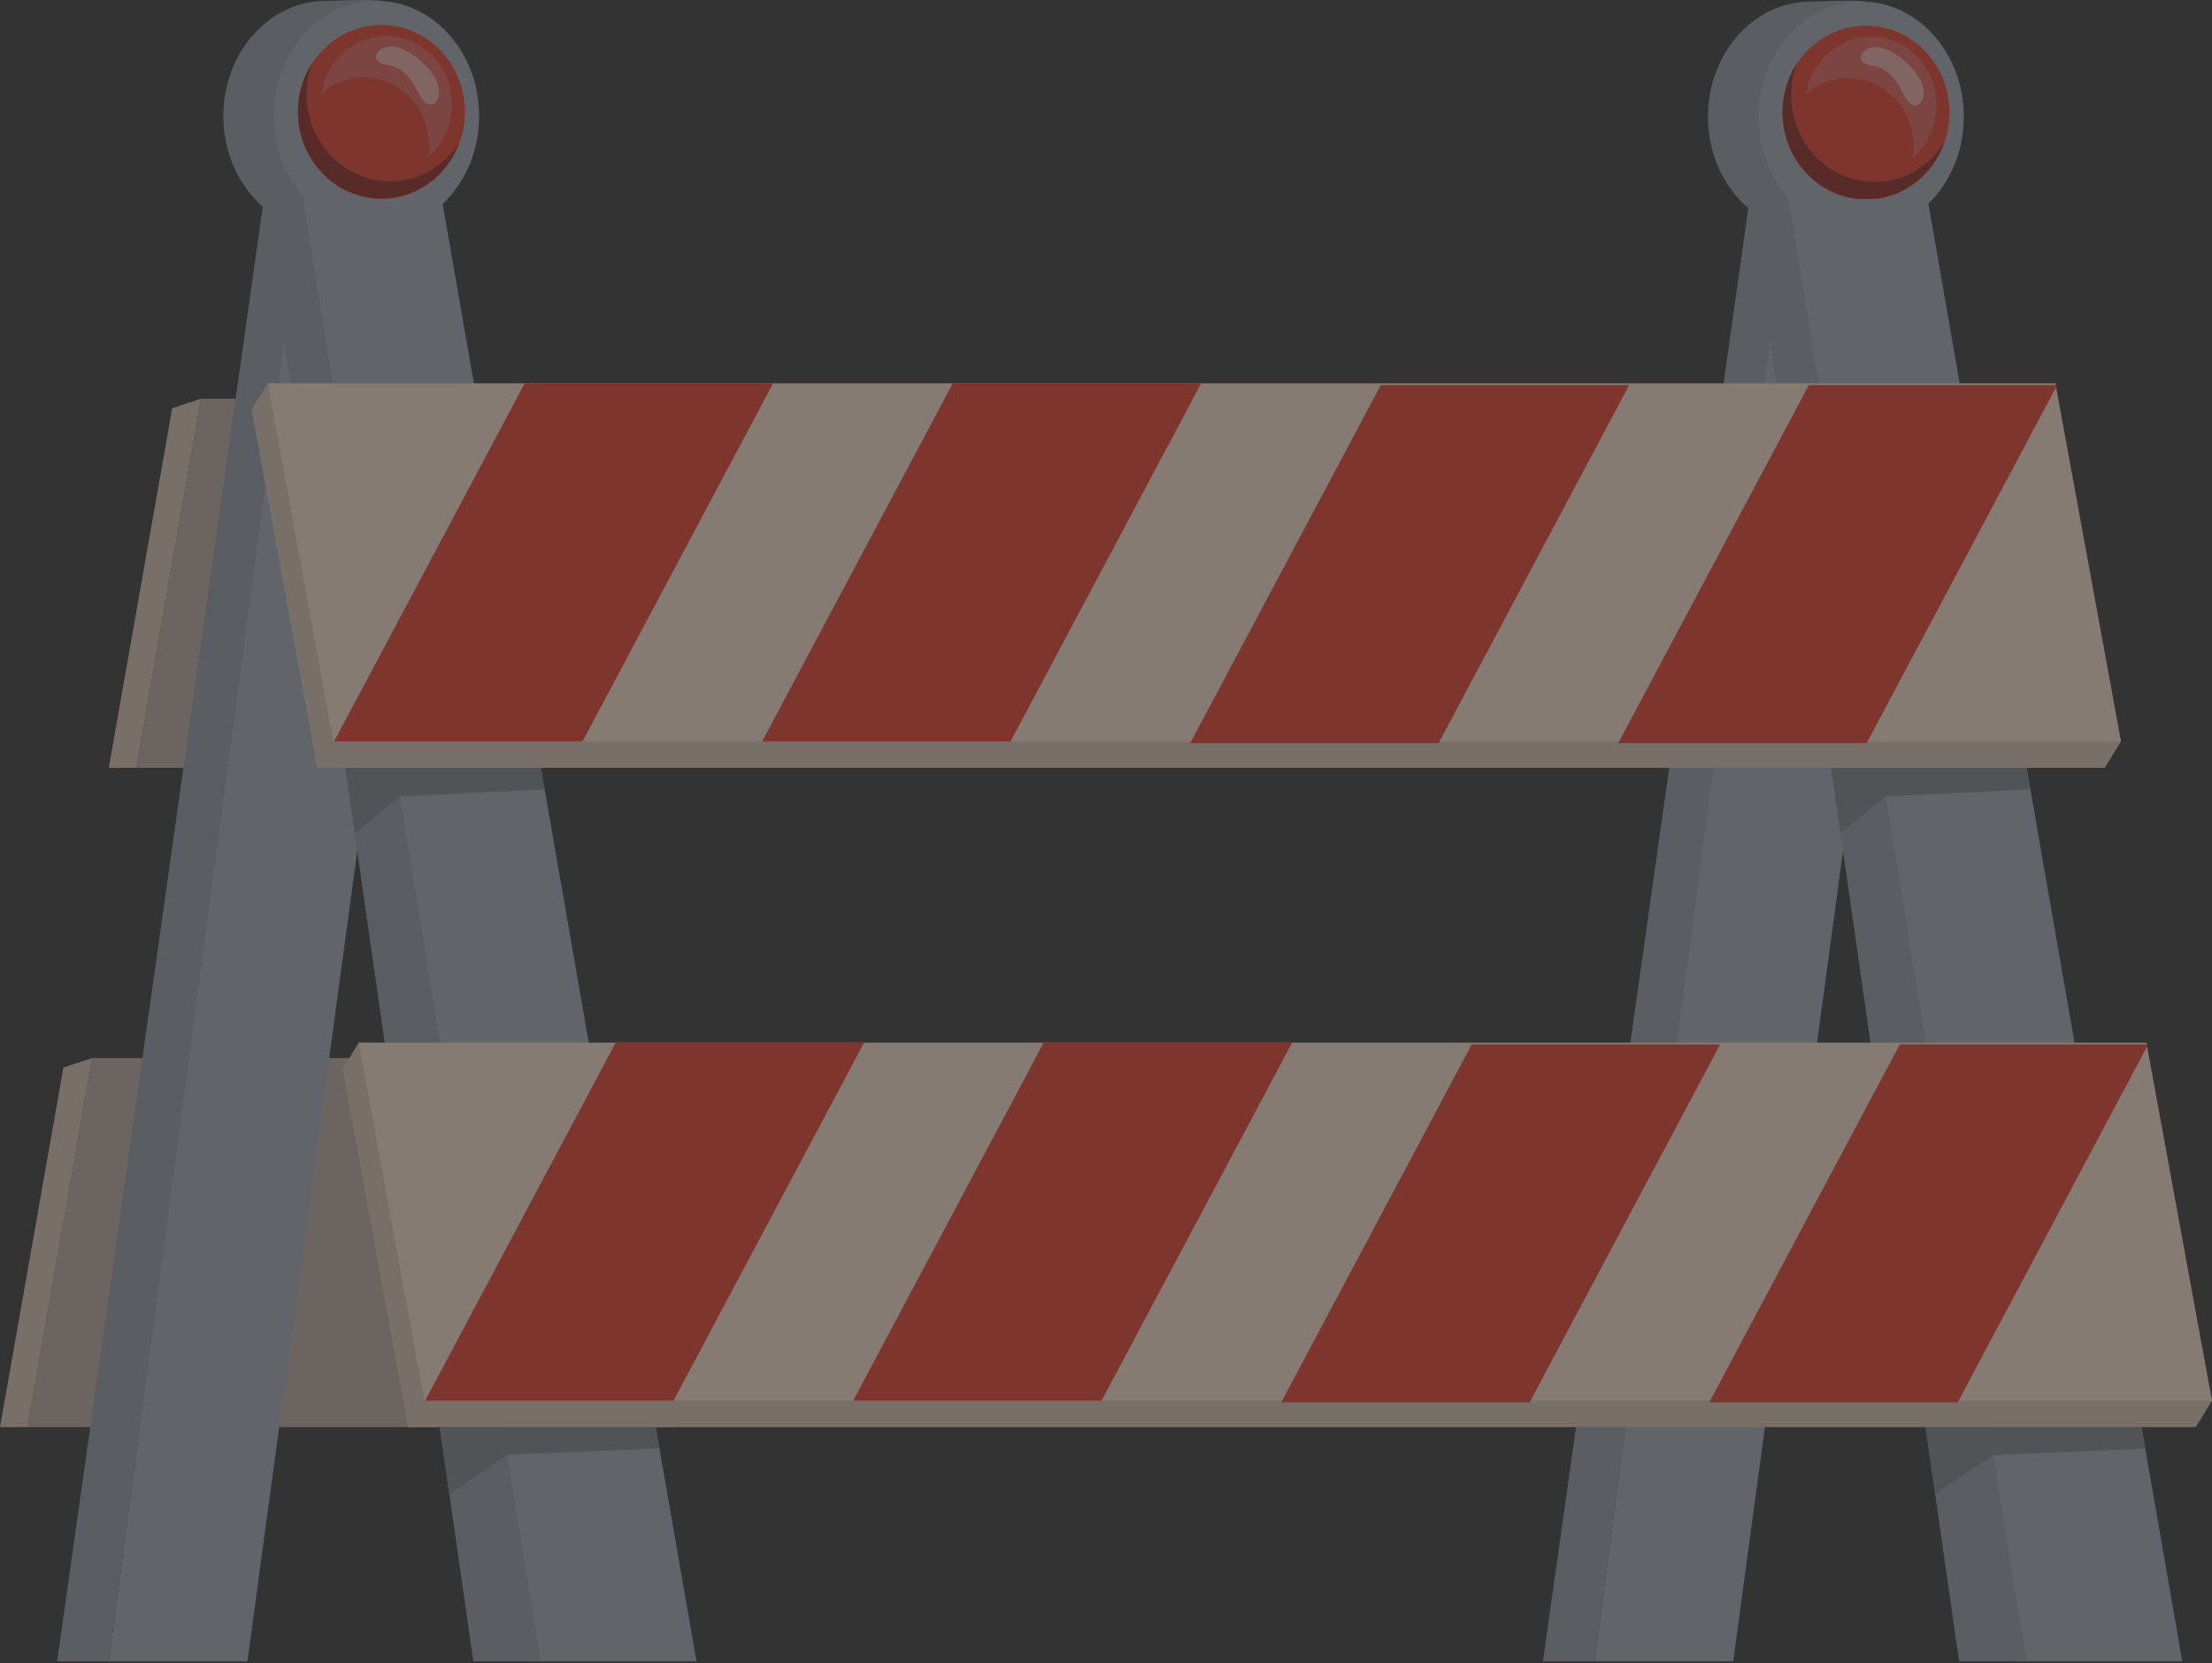 <?xml version="1.0" encoding="UTF-8" standalone="no"?><!DOCTYPE svg PUBLIC "-//W3C//DTD SVG 1.1//EN" "http://www.w3.org/Graphics/SVG/1.1/DTD/svg11.dtd"><svg width="100%" height="100%" viewBox="0 0 1226 922" version="1.1" xmlns="http://www.w3.org/2000/svg" xmlns:xlink="http://www.w3.org/1999/xlink" xml:space="preserve" xmlns:serif="http://www.serif.com/" style="fill-rule:evenodd;clip-rule:evenodd;stroke-linejoin:round;stroke-miterlimit:2;"><rect x="0" y="0" width="1226" height="922" fill="#333333" stroke="none"/><g opacity="0.4"><path d="M1060.47,64.684c-0,35.249 -25.485,63.823 -56.923,63.823c-31.438,0 -56.923,-28.575 -56.923,-63.823c-0,-35.247 25.485,-63.822 56.923,-63.822c4.824,-0 26.721,-1.162 31.194,0.104c24.676,6.988 25.729,33.879 25.729,63.718Z" style="fill:#939ba5;fill-rule:nonzero;"/><ellipse cx="1031.51" cy="64.684" rx="56.923" ry="63.823" style="fill:#a6afbc;"/><ellipse cx="1034.26" cy="62.455" rx="46.257" ry="48.235" style="fill:#ea3624;"/><path d="M1036.94,20.309c-18.094,0 -33.1,13.76 -35.937,31.791c6.312,-5.473 14.425,-8.768 23.275,-8.768c20.12,-0 36.428,17.007 36.428,37.986c0,2.111 -0.172,4.178 -0.489,6.196c8.035,-6.968 13.152,-17.47 13.152,-29.219c-0,-20.978 -16.31,-37.986 -36.429,-37.986Z" style="fill:#e85f54;fill-rule:nonzero;"/><path d="M1039.01,100.878c-25.546,0 -46.257,-21.595 -46.257,-48.235c0,-6.149 1.116,-12.023 3.127,-17.431c-4.974,7.692 -7.877,16.957 -7.877,26.931c0,26.64 20.71,48.236 46.257,48.236c19.65,0 36.426,-12.783 43.13,-30.804c-8.309,12.851 -22.397,21.303 -38.38,21.303Z" style="fill:#8e1c17;fill-rule:nonzero;"/><path d="M1049.99,43.961c2.361,3.125 4.094,6.669 6.06,10.057c1.199,2.065 2.889,4.316 5.277,4.344c2.836,0.034 4.655,-3.153 4.857,-5.981c0.389,-5.409 -2.715,-10.469 -6.348,-14.497c-4.859,-5.39 -13.66,-12.375 -21.462,-11.726c-2.655,0.221 -6.418,2.192 -6.989,5.077c-0.838,4.237 4.663,4.789 7.561,5.405c4.647,0.989 8.189,3.541 11.044,7.321Z" style="fill:#fff;fill-opacity:0.5;fill-rule:nonzero;"/><path d="M237.614,64.31c0,35.248 -25.485,63.822 -56.923,63.822c-31.438,0 -56.923,-28.575 -56.923,-63.822c0,-35.249 25.485,-63.823 56.923,-63.823c4.825,-0 26.721,-1.162 31.195,0.104c24.678,6.988 25.728,33.879 25.728,63.719Z" style="fill:#939ba5;fill-rule:nonzero;"/><ellipse cx="208.652" cy="64.31" rx="56.923" ry="63.823" style="fill:#a6afbc;"/><path d="M111.392,221.028l344.187,-0l-20.517,204.628l-359.514,0l35.844,-204.628Z" style="fill:#c1ada3;fill-rule:nonzero;"/><path d="M111.392,221.028l-15.946,5.284l-35.151,199.344l15.253,0l35.844,-204.628Z" style="fill:#e0c9ba;fill-rule:nonzero;"/><path d="M51.097,586.542l344.189,0l-20.518,204.629l-359.513,-0l35.842,-204.629Z" style="fill:#c1ada3;fill-rule:nonzero;"/><path d="M60.295,921.026l76.841,0l99.442,-733.905l-79.349,-0l-96.934,733.905Z" style="fill:#a6afbc;fill-rule:nonzero;"/><path d="M167.846,110.315l124.441,810.711l93.756,0l-141.179,-810.711l-77.018,-0Z" style="fill:#a6afbc;fill-rule:nonzero;"/><path d="M167.846,110.315l-21.616,-0l116.104,810.711l37.444,0l-131.932,-810.711Z" style="fill:#939ba5;fill-rule:nonzero;"/><path d="M146.23,110.315l-114.563,810.711l28.628,0l102.995,-773.536l-17.06,-37.175Z" style="fill:#939ba5;fill-rule:nonzero;"/><path d="M883.784,921.026l76.843,0l99.441,-733.905l-79.348,-0l-96.936,733.905Z" style="fill:#a6afbc;fill-rule:nonzero;"/><path d="M991.337,110.315l124.441,810.711l93.755,0l-141.179,-810.711l-77.017,-0Z" style="fill:#a6afbc;fill-rule:nonzero;"/><path d="M991.337,110.315l-21.618,-0l116.105,810.711l37.445,0l-131.932,-810.711Z" style="fill:#939ba5;fill-rule:nonzero;"/><path d="M969.719,110.315l-114.562,810.711l28.627,0l102.995,-773.536l-17.06,-37.175Z" style="fill:#939ba5;fill-rule:nonzero;"/><path d="M1166.6,425.656l-990.791,0l-36.335,-198.532l8.966,-14.615l981.824,14.615l45.302,183.917l-8.966,14.615Z" style="fill:#e0c9ba;fill-rule:nonzero;"/><path d="M1175.56,411.041l-990.79,-0l-36.336,-198.532l990.791,-0l36.335,198.532Z" style="fill:#ffe5d2;fill-rule:nonzero;"/><path d="M322.849,411.041l-137.666,-0l105.651,-198.532l137.666,-0l-105.651,198.532Z" style="fill:#ea3624;fill-rule:nonzero;"/><path d="M560.09,411.041l-137.666,-0l105.652,-198.532l137.665,-0l-105.651,198.532Z" style="fill:#ea3624;fill-rule:nonzero;"/><path d="M797.331,412.004l-137.665,0l105.651,-198.53l137.664,-0l-105.65,198.53Z" style="fill:#ea3624;fill-rule:nonzero;"/><path d="M1034.57,412.004l-137.666,0l105.651,-198.53l137.665,-0l-105.65,198.53Z" style="fill:#ea3624;fill-rule:nonzero;"/><path d="M1217.02,791.171l-990.789,-0l-36.335,-198.531l8.966,-14.615l981.823,14.615l45.303,183.916l-8.968,14.615Z" style="fill:#e0c9ba;fill-rule:nonzero;"/><path d="M1225.99,776.556l-990.79,-0l-36.336,-198.531l990.791,-0l36.335,198.531Z" style="fill:#ffe5d2;fill-rule:nonzero;"/><path d="M373.272,776.556l-137.665,-0l105.651,-198.531l137.664,-0l-105.65,198.531Z" style="fill:#ea3624;fill-rule:nonzero;"/><path d="M610.514,776.556l-137.666,-0l105.651,-198.531l137.665,-0l-105.65,198.531Z" style="fill:#ea3624;fill-rule:nonzero;"/><path d="M847.755,777.519l-137.665,0l105.651,-198.531l137.664,0l-105.65,198.531Z" style="fill:#ea3624;fill-rule:nonzero;"/><path d="M1085,777.519l-137.666,0l105.651,-198.531l137.665,0l-105.65,198.531Z" style="fill:#ea3624;fill-rule:nonzero;"/><path d="M51.097,586.542l-15.945,5.284l-35.152,199.345l15.255,-0l35.842,-204.629Z" style="fill:#e0c9ba;fill-rule:nonzero;"/><ellipse cx="211.404" cy="62.08" rx="46.257" ry="48.235" style="fill:#ea3624;"/><path d="M214.082,19.934c-18.095,0 -33.101,13.76 -35.938,31.791c6.312,-5.473 14.425,-8.768 23.277,-8.768c20.118,-0 36.428,17.007 36.428,37.986c-0,2.111 -0.173,4.178 -0.491,6.196c8.035,-6.968 13.152,-17.47 13.152,-29.219c0,-20.978 -16.31,-37.986 -36.428,-37.986Z" style="fill:#e85f54;fill-rule:nonzero;"/><path d="M216.154,100.503c-25.548,0 -46.257,-21.595 -46.257,-48.235c-0,-6.149 1.116,-12.023 3.127,-17.431c-4.973,7.692 -7.877,16.957 -7.877,26.931c-0,26.64 20.709,48.236 46.257,48.236c19.65,0 36.427,-12.783 43.13,-30.804c-8.31,12.851 -22.398,21.303 -38.38,21.303Z" style="fill:#8e1c17;fill-rule:nonzero;"/><path d="M227.134,43.587c2.361,3.125 4.092,6.669 6.059,10.057c1.2,2.066 2.889,4.316 5.278,4.344c2.835,0.034 4.654,-3.153 4.857,-5.98c0.388,-5.41 -2.715,-10.47 -6.347,-14.499c-4.859,-5.389 -13.66,-12.374 -21.464,-11.725c-2.655,0.221 -6.418,2.192 -6.989,5.077c-0.837,4.237 4.664,4.789 7.561,5.405c4.648,0.99 8.191,3.54 11.045,7.321Z" style="fill:#fff;fill-opacity:0.5;fill-rule:nonzero;"/><path d="M243.737,791.171l119.694,-0l2.055,11.805l-84.334,3.588l-32.084,21.828l-5.331,-37.221Z" style="fill:#7e858c;fill-rule:nonzero;"/><path d="M191.39,425.656l108.388,0l2.097,12.042l-80.14,3.763l-25.128,20.616l-5.217,-36.421Z" style="fill:#7e858c;fill-rule:nonzero;"/><path d="M1014.79,425.656l108.388,0l2.098,12.042l-80.141,3.763l-25.129,20.616l-5.216,-36.421Z" style="fill:#7e858c;fill-rule:nonzero;"/><path d="M1067.23,791.171l119.692,-0l2.07,11.883l-84.313,3.727l-32.135,21.498l-5.314,-37.108Z" style="fill:#7e858c;fill-rule:nonzero;"/></g></svg>